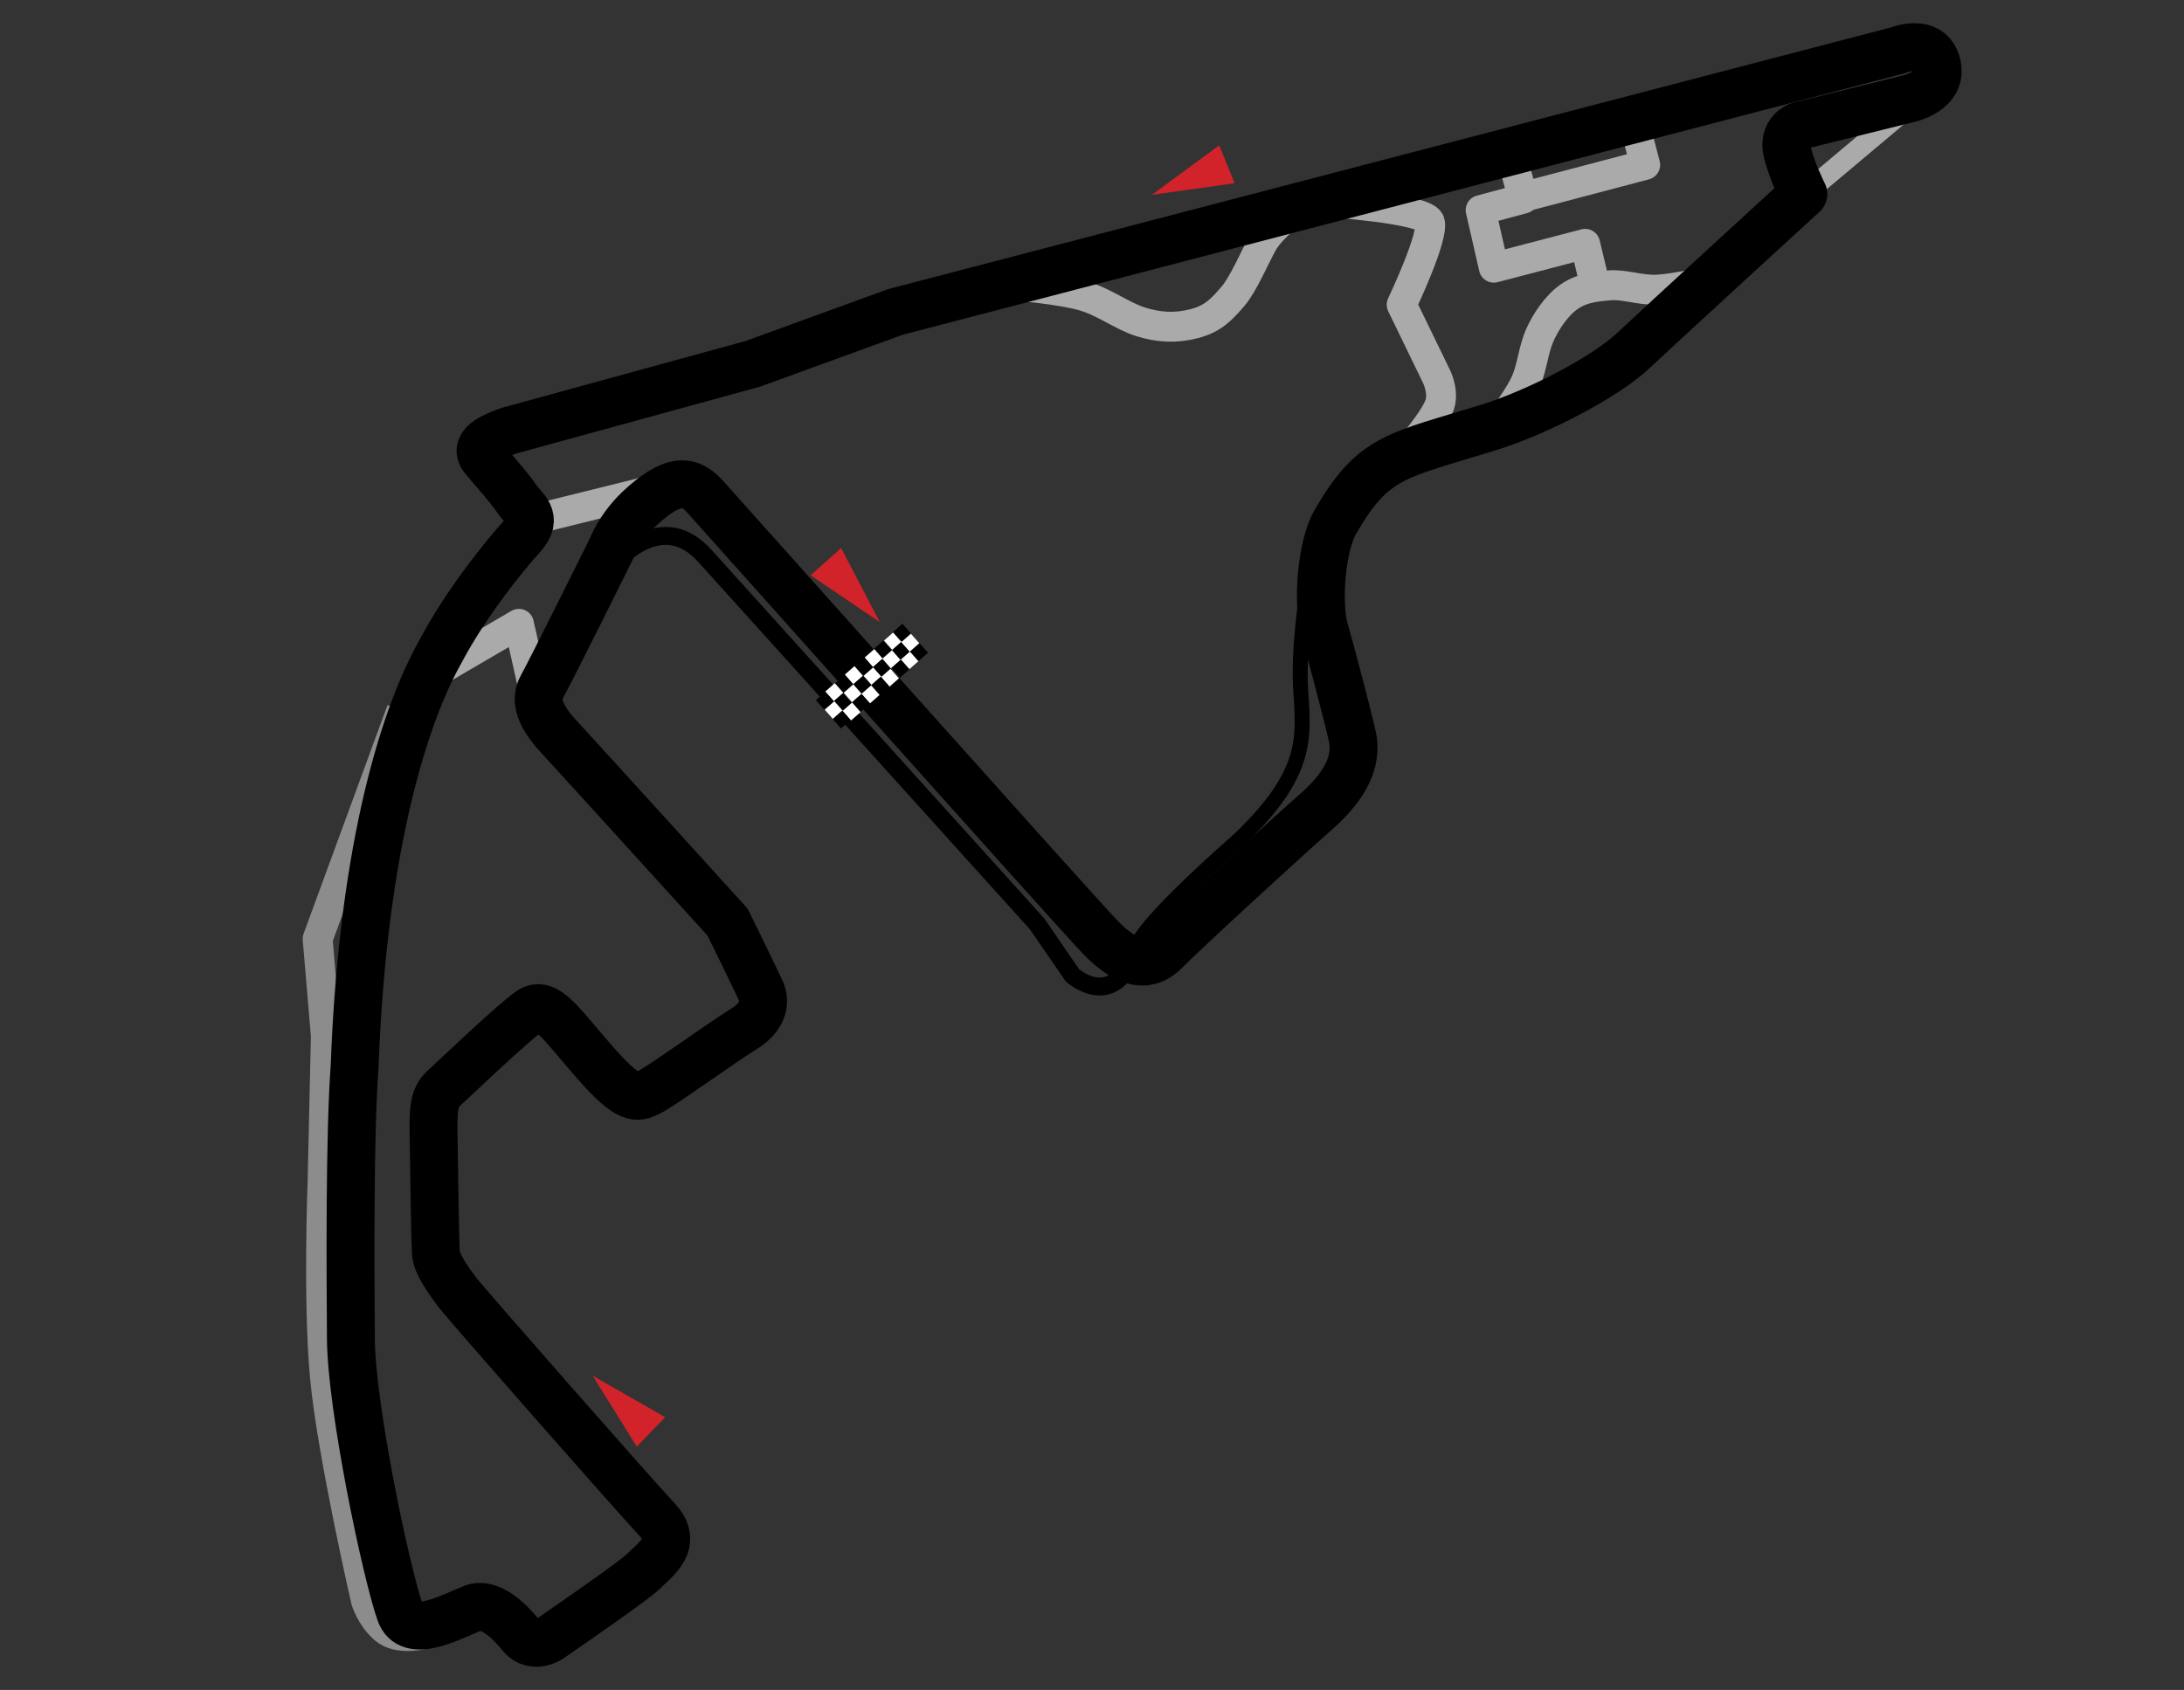 <?xml version="1.0" encoding="utf-8"?>
<!-- Generator: Adobe Illustrator 16.0.3, SVG Export Plug-In . SVG Version: 6.00 Build 0)  -->
<!DOCTYPE svg PUBLIC "-//W3C//DTD SVG 1.1//EN" "http://www.w3.org/Graphics/SVG/1.1/DTD/svg11.dtd">
<svg version="1.1" id="Ebene_1" xmlns="http://www.w3.org/2000/svg" xmlns:xlink="http://www.w3.org/1999/xlink" x="0px" y="0px"
	 width="1460px" height="1130px" viewBox="0 0 1460 1130" enable-background="new 0 0 1460 1130" xml:space="preserve">
<rect x="0" y="0" width="1460" height="1130" fill="#333333" stroke="none"/>
<g id="Ebene_2" display="none">
	<rect x="-33.5" y="-48" display="inline" fill="#6AB42D" stroke="#000000" stroke-miterlimit="10" width="472.5" height="451.5"/>
</g>
<g id="Layer_1" xmlns:dc="http://purl.org/dc/elements/1.1/" xmlns:cc="http://creativecommons.org/ns#" xmlns:rdf="http://www.w3.org/1999/02/22-rdf-syntax-ns#" xmlns:svg="http://www.w3.org/2000/svg" xmlns:sodipodi="http://sodipodi.sourceforge.net/DTD/sodipodi-0.dtd" xmlns:inkscape="http://www.inkscape.org/namespaces/inkscape" inkscape:version="0.92.0 r15299" sodipodi:docname="Circuit_Yas-Island.svg">
	
		<sodipodi:namedview  gridtolerance="10" objecttolerance="10" guidetolerance="10" id="namedview469" inkscape:cy="260" inkscape:cx="250" inkscape:zoom="2.75" showgrid="false" borderopacity="1" pagecolor="#ffffff" bordercolor="#666666" inkscape:window-x="-8" inkscape:window-y="-8" inkscape:window-maximized="1" inkscape:window-width="3840" inkscape:window-height="1949" inkscape:pageopacity="0" inkscape:pageshadow="2" inkscape:current-layer="Layer_1">
		</sodipodi:namedview>
	
		<path id="path4232" sodipodi:nodetypes="cccczczc" inkscape:connector-curvature="0" fill="none" stroke="#8C8C8C" stroke-width="20" stroke-linejoin="round" d="
		M268.44,474.878l-56.099,152.893l5.499,64.898l-2.199,97.895c0,0-3.081,78.256,1.49,129.072
		c4.57,50.818,27.498,150.504,27.498,150.504s3.273,11.188,12.422,19.088c9.15,7.908,25.554,3.564,25.554,3.564"/>
	
		<path id="path4230" sodipodi:nodetypes="ccc" inkscape:connector-curvature="0" fill="none" stroke="#AAAAAA" stroke-width="20" stroke-linecap="round" stroke-linejoin="round" d="
		M357.884,466.079l-10.999-48.947l-55.547,32.45"/>
	
		<path id="path4228" sodipodi:nodetypes="cc" inkscape:connector-curvature="0" fill="none" stroke="#AAAAAA" stroke-width="20" stroke-linecap="round" d="
		M361.736,346.182l84.146-20.9"/>
	
		<path id="path4226" sodipodi:nodetypes="ccc" inkscape:connector-curvature="0" fill="none" stroke="#AAAAAA" stroke-width="20" stroke-linejoin="round" d="
		M1018.406,131.695l81.397-21.449l-6.6-25.3"/>
	
		<path id="path4222" sodipodi:nodetypes="czzzzzc" inkscape:connector-curvature="0" fill="none" stroke="#AAAAAA" stroke-width="20" stroke-linecap="round" d="
		M1004.656,279.637c0,0,11.528-15.236,15.538-24.748c4.007-9.511,4.89-20.817,8.935-30.251c4.049-9.431,11.68-20.705,20.076-26.399
		c8.389-5.694,16.825-6.535,26.672-7.425c9.844-0.891,20.164,3.292,31.485,2.885c11.322-0.408,35.89-5.913,35.89-5.913"/>
	
		<path id="path4224" sodipodi:nodetypes="ccccccc" inkscape:connector-curvature="0" fill="none" stroke="#AAAAAA" stroke-width="20" stroke-linejoin="round" d="
		M1066.253,190.54l-6.599-27.498l-61.045,15.948l-8.805-38.497l28.6-7.7l-7.698-27.499h-1.099"/>
	
		<path id="path4220" sodipodi:nodetypes="czcczc" inkscape:connector-curvature="0" fill="none" stroke="#AAAAAA" stroke-width="20" stroke-linecap="round" stroke-linejoin="round" d="
		M941.409,301.086c0,0,19.42-22.6,21.448-31.899c2.027-9.302-3.022-18.424-3.022-18.424l-22.828-47.025
		c0,0,22.193-46.577,18.699-55.545c-3.488-8.97-70.396-13.198-70.396-13.198"/>
	
		<path id="path4234" sodipodi:nodetypes="czzzzzc" inkscape:connector-curvature="0" fill="none" stroke="#AAAAAA" stroke-width="20" stroke-linecap="round" d="
		M866.61,139.394c0,0-16.616,12.771-22.187,22.508c-5.566,9.74-13.133,28.098-20.253,36.299
		c-7.121,8.199-12.843,14.844-25.757,18.188c-12.913,3.345-24.021,2.524-36.166-1.29c-12.145-3.811-24.301-13.418-38.631-17.41
		c-14.332-3.992-42.897-6.6-42.897-6.6"/>
	
		<path id="path4218" sodipodi:nodetypes="cc" inkscape:connector-curvature="0" fill="#4D4D4D" stroke="#AAAAAA" stroke-width="14" stroke-linecap="round" d="
		M1198.249,136.643l86.35-72.597"/>
	
		<path id="path3" sodipodi:nodetypes="ccccc" inkscape:connector-curvature="0" fill="none" stroke="#000000" stroke-width="12" stroke-linecap="round" stroke-linejoin="round" d="
		M405.114,382.945c0,0,34.438-47.42,66.664-10.588l221.56,245.479l23.568,34.285c0,0,24.639,22.276,39.452-9.806"/>
	
		<path id="path5" sodipodi:nodetypes="cccc" inkscape:connector-curvature="0" fill="none" stroke="#000000" stroke-width="10" stroke-linecap="round" stroke-linejoin="round" d="
		M876.806,375.315c0,0-9.229,51.153-7.404,83.938c1.826,32.785,6.762,56.2-40.59,101.736c-68.358,60.31-68.676,71.44-68.676,71.44"
		/>
	
		<path id="path25" sodipodi:nodetypes="cccccscccccccccccccscscccccccccccccccscccczcc" inkscape:connector-curvature="0" fill="none" stroke="#000000" stroke-width="32" stroke-linecap="round" stroke-linejoin="round" d="
		M315.871,1075.414c11.43-4.65,24.695,8.43,32.699,18.338c4.432,5.482,12.302,6.563,19.788,1.436
		c19.668-13.521,56.143-38.824,61.921-44.613c7.978-7.973,23.932-18.613,8.846-34.656
		c-16.554-17.607-127.77-144.414-132.949-151.207c-5.179-6.795-14.127-19.086-14.735-26.357c-0.606-7.273-1.343-64.277-1.621-82.104
		c-0.281-17.83,1.346-23.584,7.312-28.994c5.967-5.414,46.104-43.766,57.111-51.289c11.007-7.549,20.669,8.504,43.489,34.486
		c22.828,25.985,27.866,23.867,36.068,19.959c8.203-3.892,49.531-33.902,63.468-42.393c13.938-8.487,14.261-19.043,11.55-25.139
		c-2.716-6.096-22.411-46.277-22.411-46.277s-100.823-111.06-113.059-124.275c-12.233-13.231-16.249-24.125-10.996-33.291
		c5.253-9.165,46.563-92.438,46.563-92.438s4.542-12.917,17.996-25.974c21.762-20.466,33.375-20.732,44.204-8.796
		c10.824,11.931,244.593,274.199,264.475,294.91c19.877,20.713,33.594,19.267,43.654,8.806
		c10.063-10.466,77.231-72.234,100.88-93.057c23.646-20.824,26.654-37.721,23.911-50.032c-2.729-12.305-14.226-56.385-18.721-71.858
		c-4.501-15.473-2.741-55.934,8.251-73.105c24.998-42.834,40.478-42.69,101.777-61.738c33.287-10.343,77.916-33.872,96.064-50.929
		c18.141-17.058,114.153-105.045,114.153-105.045s-7.492-14.772-10.813-28.138c-3.31-13.36,7.582-17.378,7.582-17.378l73.485-18.257
		c0,0,23.568-4.87,18.941-23.039c-4.617-18.168-25.984-9.315-25.984-9.315l-670.04,174.87l-95.479,34.764l-163.15,44.73
		c-11.462,4.199-24.396,9.614-16.397,18.979c7.998,9.365,17.412,20.014,21.772,26.571c4.356,6.557,15.163,12.274,3.581,24.976
		c-11.583,12.697-37.341,44.432-54.498,76.852c-22.662,40.115-51.873,126.354-57.5,277.479
		c-3.417,47.131-2.811,136.357-2.497,182.176c0.312,45.826,23.217,155.27,32.957,183.225
		C273.763,1096.188,300.234,1081.783,315.871,1075.414z"/>
	<polygon id="polygon27" fill="#D2232A" points="562.318,366.459 541.887,384.67 588.126,415.985 	"/>
	<polygon id="polygon29" fill="#D2232A" points="815.047,97.174 770.054,130.262 825.351,122.513 	"/>
	<polygon id="polygon31" fill="#D2232A" points="444.678,947.609 396.199,919.883 425.688,967.295 	"/>
	
		<rect id="rect75" x="592.381" y="424.417" transform="matrix(0.751 -0.661 0.661 0.751 -134.45 501.139)" fill="#FFFFFF" width="8.546" height="8.529"/>
	
		<rect id="rect77" x="585.941" y="430.133" transform="matrix(0.751 -0.66 0.66 0.751 -139.892 497.687)" width="8.55" height="8.544"/>
	
		<rect id="rect79" x="579.472" y="435.806" transform="matrix(0.751 -0.661 0.661 0.751 -145.204 495.403)" fill="#FFFFFF" width="8.532" height="8.541"/>
	<polygon id="polygon81" points="571.258,445.39 576.903,451.803 583.322,446.151 577.658,439.747 	"/>
	<polygon id="polygon83" fill="#FFFFFF" points="564.787,451.074 570.429,457.48 576.851,451.836 571.198,445.417 	"/>
	
		<rect id="rect85" x="560.076" y="452.878" transform="matrix(0.751 -0.66 0.66 0.751 -161.333 486.476)" width="8.55" height="8.544"/>
	
		<rect id="rect87" x="553.607" y="458.557" transform="matrix(0.75 -0.661 0.661 0.75 -166.67 484.483)" fill="#FFFFFF" width="8.542" height="8.545"/>
	<polygon id="polygon89" points="545.395,468.157 551.032,474.555 557.454,468.927 551.801,462.505 	"/>
	
		<rect id="rect91" x="598.079" y="430.896" transform="matrix(0.75 -0.661 0.661 0.75 -137.27 506.97)" width="8.556" height="8.539"/>
	<polygon id="polygon93" fill="#FFFFFF" points="589.88,440.466 595.513,446.885 601.927,441.233 596.284,434.821 	"/>
	
		<rect id="rect95" x="585.122" y="442.239" transform="matrix(0.751 -0.66 0.66 0.751 -148.071 500.38)" width="8.542" height="8.541"/>
	
		<rect id="rect97" x="578.701" y="447.962" transform="matrix(0.751 -0.661 0.661 0.751 -153.422 498.025)" fill="#FFFFFF" width="8.544" height="8.547"/>
	
		<rect id="rect99" x="572.235" y="453.649" transform="matrix(0.751 -0.66 0.66 0.751 -158.813 494.817)" width="8.55" height="8.555"/>
	<polygon id="polygon101" fill="#FFFFFF" points="564.017,463.234 569.659,469.641 576.061,464 570.436,457.583 	"/>
	
		<rect id="rect103" x="559.296" y="465.047" transform="matrix(0.75 -0.661 0.661 0.75 -169.534 490.122)" width="8.55" height="8.55"/>
	
		<rect id="rect105" x="552.823" y="470.722" transform="matrix(0.75 -0.662 0.662 0.75 -174.899 487.462)" fill="#FFFFFF" width="8.55" height="8.538"/>
	<polygon id="polygon107" fill="#FFFFFF" points="602.016,441.233 607.678,447.649 614.082,442.01 608.45,435.587 	"/>
	
		<rect id="rect109" x="598.823" y="418.783" transform="matrix(0.75 -0.661 0.661 0.75 -129.076 504.436)" width="8.541" height="8.541"/>
	
		<rect id="rect111" x="604.494" y="425.218" transform="matrix(0.75 -0.661 0.661 0.75 -131.88 510.083)" fill="#FFFFFF" width="8.534" height="8.529"/>
	
		<rect id="rect113" x="610.199" y="431.7" transform="matrix(0.751 -0.66 0.66 0.751 -134.879 514.21)" width="8.545" height="8.545"/>
	
		<rect id="rect115" x="597.398" y="442.999" transform="matrix(0.751 -0.661 0.661 0.751 -145.497 508.931)" width="8.529" height="8.544"/>
	
		<rect id="rect117" x="590.854" y="448.76" transform="matrix(0.75 -0.661 0.661 0.75 -150.874 506.807)" fill="#FFFFFF" width="8.546" height="8.535"/>
	
		<rect id="rect119" x="584.376" y="454.431" transform="matrix(0.75 -0.661 0.661 0.75 -156.271 503.504)" width="8.554" height="8.539"/>
	
		<rect id="rect121" x="577.937" y="460.108" transform="matrix(0.75 -0.661 0.661 0.75 -161.621 500.852)" fill="#FFFFFF" width="8.534" height="8.537"/>
	
		<rect id="rect123" x="571.405" y="465.771" transform="matrix(0.75 -0.661 0.661 0.75 -166.989 498.083)" width="8.542" height="8.533"/>
	<polygon id="polygon125" fill="#FFFFFF" points="563.25,475.386 568.881,481.798 575.29,476.156 569.651,469.74 	"/>
	
		<rect id="rect127" x="558.536" y="477.188" transform="matrix(0.751 -0.66 0.66 0.751 -177.777 491.002)" width="8.545" height="8.545"/>
</g>
</svg>
